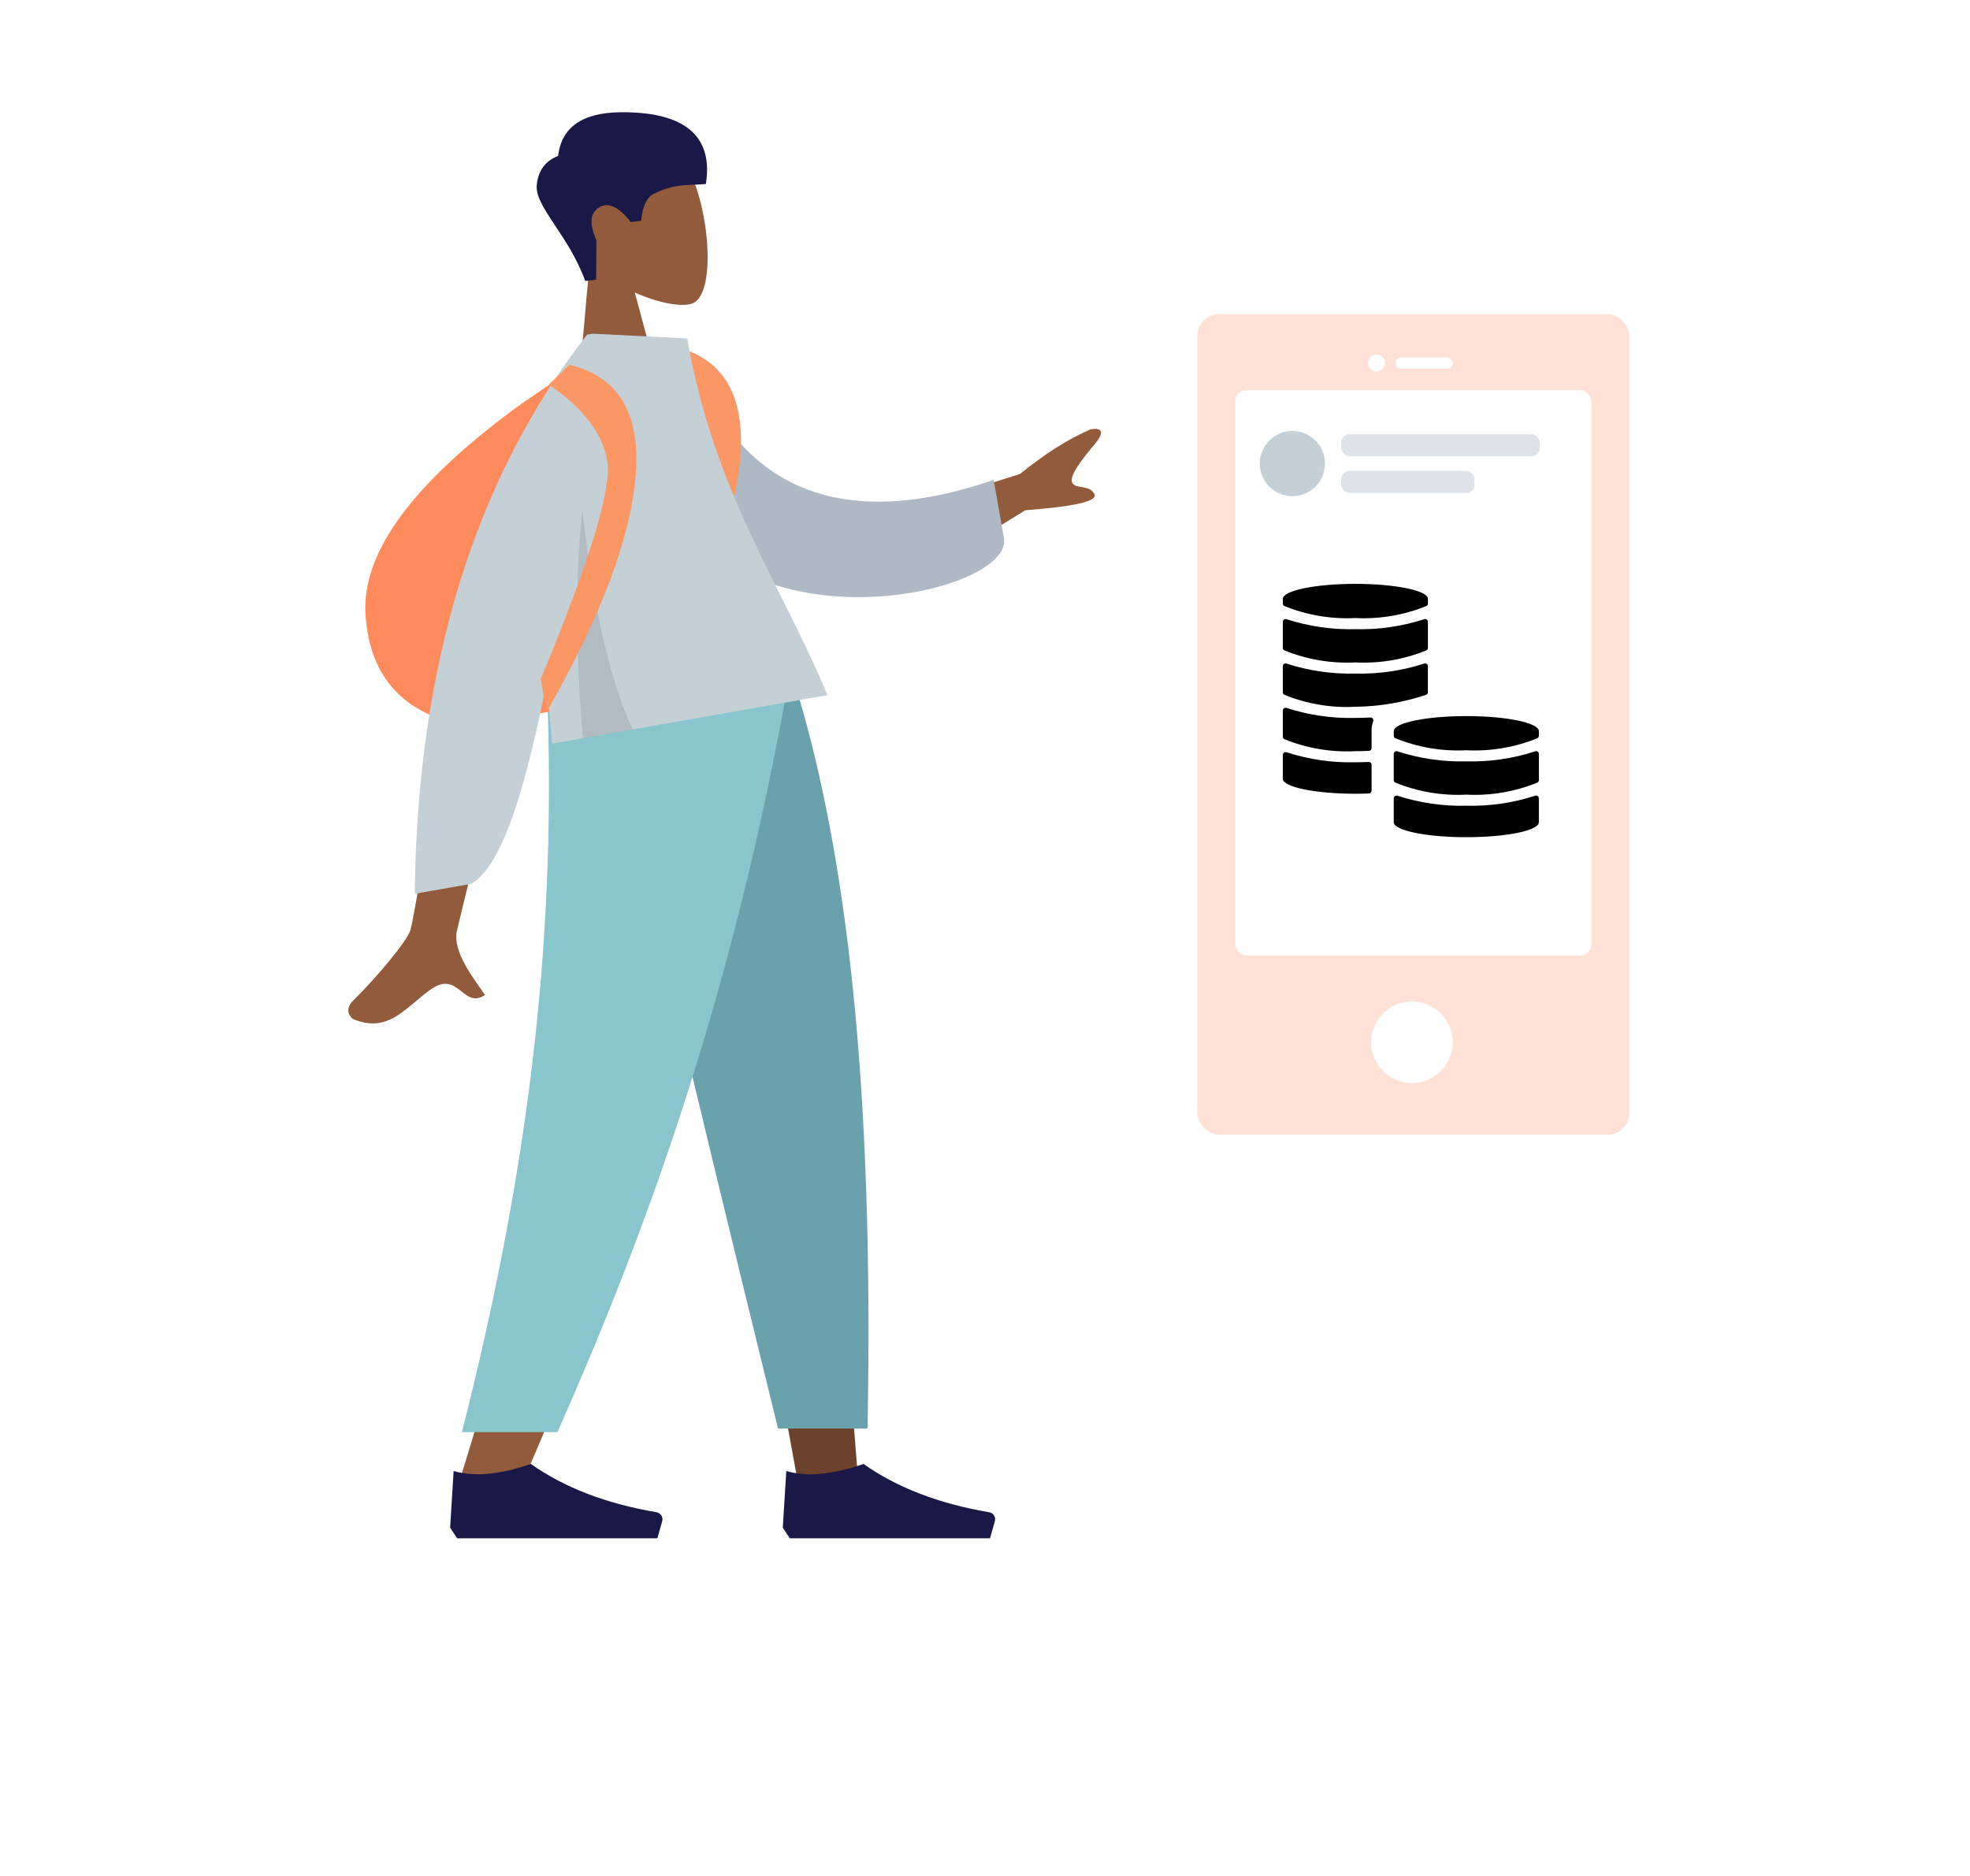 <?xml version="1.0" encoding="UTF-8"?>
<svg width="232px" height="221px" viewBox="0 0 232 221" version="1.1" xmlns="http://www.w3.org/2000/svg" xmlns:xlink="http://www.w3.org/1999/xlink">
    <title>Group 11 Copy@1x</title>
    <defs>
        <filter id="filter-1">
            <feColorMatrix in="SourceGraphic" type="matrix" values="0 0 0 0 1 0 0 0 0 0.541 0 0 0 0 0.357 0 0 0 1 0"></feColorMatrix>
        </filter>
    </defs>
    <g id="INFOGRAPHICS" stroke="none" stroke-width="1" fill="none" fill-rule="evenodd">
        <g id="werkgevers-infographic-B" transform="translate(-27, -362)">
            <g id="Group-11-Copy" transform="translate(27, 362)">
                <g id="illustration/budget" transform="translate(18, 0)">
                    <g id="Mobile3" transform="translate(123, 37)">
                        <rect id="Container" fill="#FFE1D6" x="0" y="0" width="50.88" height="96.64" rx="2.56"></rect>
                        <circle id="Touch" fill="#FFFFFF" cx="25.28" cy="85.76" r="4.8"></circle>
                        <g id="Camera" transform="translate(20.48, 5.12)" fill="#FFFFFF">
                            <circle id="Lens" cx="0.64" cy="0.64" r="1"></circle>
                            <rect id="Sensor" x="2.88" y="0" width="6.72" height="1.28" rx="0.64"></rect>
                        </g>
                        <g id="Rows" transform="translate(4.48, 8.96)">
                            <g id="Row">
                                <rect id="Background" fill="#FFFFFF" x="0" y="0" width="41.92" height="66.56" rx="1.28"></rect>
                                <g id="Text" transform="translate(12.48, 5.184)" fill="#DDE3E9">
                                    <rect id="Name" x="0" y="0" width="23.36" height="2.592" rx="0.96"></rect>
                                    <rect id="Name" x="0" y="4.32" width="15.68" height="2.592" rx="0.96"></rect>
                                </g>
                                <circle id="Avatar" fill="#C5CFD6" cx="6.72" cy="8.64" r="3.84"></circle>
                            </g>
                        </g>
                        <g filter="url(#filter-1)" id="Group">
                            <g transform="translate(9.92, 31.68)">
                                <path d="M10.295,24.775 C10.47,24.769 10.609,24.625 10.608,24.45 L10.608,21.391 C10.608,21.302 10.571,21.217 10.507,21.155 C10.443,21.093 10.356,21.06 10.267,21.064 C9.744,21.088 9.221,21.1 8.699,21.1 C5.951,21.169 3.212,20.771 0.597,19.924 C0.496,19.885 0.382,19.899 0.293,19.962 C0.205,20.024 0.152,20.126 0.154,20.235 L0.154,23.048 C0.154,24.024 3.979,24.808 8.699,24.808 C9.245,24.808 9.777,24.797 10.295,24.775 Z" id="Path" fill="#000000" fill-rule="nonzero"></path>
                                <path d="M8.699,9.34 C11.559,9.486 14.417,9.001 17.069,7.919 C17.176,7.863 17.243,7.752 17.243,7.631 L17.243,4.555 C17.243,4.447 17.19,4.346 17.101,4.285 C17.011,4.224 16.898,4.211 16.797,4.25 C14.183,5.097 11.444,5.495 8.696,5.426 C5.949,5.495 3.209,5.097 0.595,4.25 C0.495,4.213 0.383,4.227 0.295,4.288 C0.208,4.348 0.155,4.448 0.154,4.555 L0.154,7.632 C0.154,7.752 0.221,7.863 0.328,7.919 C2.98,9.001 5.838,9.486 8.699,9.34 Z" id="Path" fill="#000000" fill-rule="nonzero"></path>
                                <path d="M8.699,4.113 C11.559,4.259 14.417,3.774 17.069,2.693 C17.176,2.636 17.243,2.525 17.243,2.404 L17.243,1.854 C17.243,0.88 13.418,0.088 8.699,0.088 C3.979,0.088 0.154,0.88 0.154,1.854 L0.154,2.405 C0.154,2.526 0.221,2.636 0.328,2.693 C2.98,3.774 5.838,4.259 8.699,4.113 L8.699,4.113 Z" id="Path" fill="#000000" fill-rule="nonzero"></path>
                                <path d="M8.699,19.793 C9.257,19.793 9.788,19.779 10.297,19.755 C10.471,19.747 10.608,19.603 10.608,19.428 L10.608,17.427 C10.595,17.033 10.66,16.64 10.797,16.27 C10.838,16.167 10.823,16.05 10.758,15.961 C10.692,15.873 10.586,15.823 10.476,15.83 C9.884,15.861 9.289,15.878 8.699,15.878 C5.951,15.947 3.212,15.549 0.597,14.702 C0.497,14.664 0.384,14.678 0.295,14.739 C0.207,14.8 0.154,14.9 0.154,15.008 L0.154,18.09 C0.155,18.211 0.221,18.322 0.328,18.378 C2.981,19.458 5.838,19.941 8.699,19.793 Z" id="Path" fill="#000000" fill-rule="nonzero"></path>
                                <path d="M8.699,14.566 C11.543,14.529 14.364,14.05 17.061,13.146 C17.169,13.09 17.236,12.979 17.236,12.857 L17.236,9.781 C17.236,9.673 17.183,9.572 17.094,9.511 C17.005,9.451 16.891,9.438 16.791,9.477 C14.176,10.324 11.437,10.722 8.69,10.653 C5.942,10.722 3.203,10.324 0.588,9.477 C0.489,9.442 0.379,9.458 0.293,9.518 C0.207,9.578 0.156,9.676 0.154,9.781 L0.154,12.864 C0.154,12.984 0.221,13.095 0.328,13.151 C2.981,14.231 5.838,14.714 8.699,14.566 Z" id="Path" fill="#000000" fill-rule="nonzero"></path>
                                <path d="M13.664,19.818 C13.563,19.779 13.45,19.791 13.361,19.852 C13.272,19.913 13.218,20.014 13.218,20.122 L13.218,23.203 C13.218,23.325 13.285,23.436 13.392,23.492 C16.045,24.574 18.904,25.059 21.765,24.913 C24.626,25.059 27.484,24.574 30.136,23.492 C30.243,23.436 30.31,23.324 30.31,23.203 L30.31,20.122 C30.31,20.014 30.256,19.913 30.167,19.852 C30.078,19.791 29.965,19.779 29.864,19.818 C27.25,20.665 24.51,21.063 21.763,20.994 C19.016,21.062 16.278,20.665 13.664,19.818 L13.664,19.818 Z" id="Path" fill="#000000" fill-rule="nonzero"></path>
                                <path d="M21.765,26.219 C19.018,26.288 16.279,25.89 13.664,25.043 C13.563,25.004 13.45,25.017 13.361,25.078 C13.272,25.139 13.218,25.24 13.218,25.348 L13.218,28.161 C13.218,29.137 17.043,29.926 21.763,29.926 C26.482,29.926 30.307,29.142 30.307,28.161 L30.307,25.349 C30.307,25.241 30.254,25.14 30.165,25.079 C30.075,25.018 29.962,25.005 29.861,25.045 C27.248,25.891 24.511,26.288 21.765,26.219 L21.765,26.219 Z" id="Path" fill="#000000" fill-rule="nonzero"></path>
                                <path d="M13.221,17.427 L13.221,17.977 C13.221,18.098 13.288,18.209 13.395,18.266 C16.047,19.347 18.905,19.832 21.765,19.686 C24.626,19.832 27.484,19.347 30.136,18.266 C30.243,18.209 30.31,18.098 30.31,17.977 L30.31,17.427 C30.31,16.453 26.485,15.661 21.765,15.661 C17.046,15.661 13.221,16.453 13.221,17.427 Z" id="Path" fill="#000000" fill-rule="nonzero"></path>
                            </g>
                        </g>
                    </g>
                    <g id="humaaan-11">
                        <g id="Head/Front/Short-2" transform="translate(53.122, 25.131) rotate(-7) translate(-53.122, -25.131) translate(24.781, 3.436)">
                            <g id="Head" stroke-width="1" transform="translate(22.506, 12.933)" fill="#915B3C">
                                <path d="M15.897,3.811 C18.312,8.317 18.025,19.747 14.904,20.553 C13.659,20.874 11.008,20.087 8.309,18.459 L10.003,30.456 L0,30.456 L3.443,14.389 C1.523,12.132 0.223,9.367 0.44,6.269 C1.066,-2.66 13.482,-0.696 15.897,3.811 Z" id="Head-[skin]"></path>
                            </g>
                            <path d="M25.181,29.332 C23.926,23.741 20.349,19.93 20.895,17.431 C21.259,15.765 22.23,14.729 23.807,14.323 C24.622,11.021 27.253,9.616 31.698,10.109 C38.366,10.849 42.436,13.621 40.679,19.72 C39.063,19.72 37.113,19.135 34.416,20.137 C33.56,20.455 32.948,21.441 32.58,23.095 L31.361,23.095 C30.178,21.132 29.012,20.411 27.862,20.931 C26.712,21.452 26.451,22.715 27.078,24.723 L26.478,29.332 L25.181,29.332 Z" id="Hair" fill="#191847"></path>
                        </g>
                        <g id="Bottom/Standing/Sweatpants" transform="translate(0, 81.474)">
                            <polygon id="Leg-[skin]" fill="#784931" points="53.348 4.15013799e-14 68.615 52.662 75.795 92.201 83.003 92.201 75.808 4.15013799e-14"></polygon>
                            <polygon id="Shadow" fill-opacity="0.1" fill="#000000" points="53.348 4.15013799e-14 68.615 52.662 75.795 92.201 83.003 92.201 75.808 4.15013799e-14"></polygon>
                            <path d="M46.486,0 C47.552,27.358 47.132,42.279 46.893,44.765 C46.655,47.25 45.301,63.897 36.078,93.036 L43.574,93.036 C55.789,65.082 60.053,48.435 61.454,44.765 C62.855,41.094 66.993,26.172 73.033,0 L46.486,0 Z" id="Leg-[skin]" fill="#915B3C"></path>
                            <path d="M53.02,4.74301485e-14 C56.991,18.121 63.859,47.047 73.625,86.778 L84.167,86.778 C84.945,45.998 81.633,19.158 75.897,4.74301485e-14 L53.02,4.74301485e-14 Z" id="Pant" fill="#69A1AC"></path>
                            <path d="M46.433,0 C47.477,27.358 44.773,54.31 36.397,87.204 L47.645,87.204 C59.882,59.667 68.653,32.848 74.647,0 L46.433,0 Z" id="Pant" fill="#89C5CC"></path>
                            <g id="Shoe/Flat-Simple-Shoe" transform="translate(35.009, 83.023)" fill="#191847">
                                <path d="M0,15.436 L0.414,8.761 C2.835,9.47 5.869,9.192 9.513,7.927 C13.432,10.706 18.365,12.603 24.313,13.619 C24.767,13.697 25.073,14.128 24.995,14.582 C24.99,14.611 24.984,14.64 24.976,14.669 L24.404,16.688 L24.404,16.688 L9.513,16.688 L0.827,16.688 L0,15.436 Z" id="Shoe"></path>
                            </g>
                            <g id="Shoe/Flat-Simple-Shoe" transform="translate(74.186, 83.023)" fill="#191847">
                                <path d="M0,15.436 L0.414,8.761 C2.835,9.47 5.869,9.192 9.513,7.927 C13.432,10.706 18.365,12.603 24.313,13.619 C24.767,13.697 25.073,14.128 24.995,14.582 C24.99,14.611 24.984,14.64 24.976,14.669 L24.404,16.688 L24.404,16.688 L9.513,16.688 L0.827,16.688 L0,15.436 Z" id="Shoe"></path>
                            </g>
                        </g>
                        <g id="Body/Long-Sleeve-Copy" transform="translate(62.1, 77.094) rotate(-10) translate(-62.1, -77.094) translate(8.752, 38.086)">
                            <path d="M28.328,31.06 L37.455,31.095 C27.447,53.638 22.229,65.441 21.801,66.504 C20.836,68.896 22.877,72.54 23.75,74.498 C20.907,75.771 21.21,71.056 17.625,72.726 C14.352,74.25 11.862,77.012 8.081,74.676 C7.616,74.389 7.107,73.308 8.337,72.463 C11.404,70.359 15.823,66.675 16.42,65.462 C17.234,63.809 21.204,52.341 28.328,31.06 L28.328,31.06 Z M105.734,23.078 C103.89,24.616 102.019,26.318 102.348,27.139 C102.676,27.961 104.391,27.655 104.675,28.918 C104.864,29.76 102.081,29.897 96.326,29.329 L82.974,34.628 L80.021,27.248 L96.477,25.001 C99.769,23.168 102.797,21.927 105.562,21.278 C106.34,21.256 107.578,21.539 105.734,23.078 Z" id="Arms-[skin]" fill="#915B3C"></path>
                            <path d="M40.362,6.539 C26.039,13.444 18.476,20.582 17.672,27.952 C16.869,35.323 20.063,40.326 27.257,42.961 L39.18,42.961 L50.539,1.938 L40.362,6.539 Z" id="Path-4" fill="#FF8A5B"></path>
                            <path d="M51.857,3.874 L59.017,3.726 C62.159,19.45 72.586,28.643 93.669,23.377 L94.273,30.285 C94.954,37.167 60.316,41.433 54.827,20.064 C53.406,14.532 52.161,8.755 51.857,3.874 Z" id="Clothes-Back" fill="#AFB9C5" transform="translate(73.07, 19.808) rotate(5) translate(-73.07, -19.808) "></path>
                            <path d="M56.14,5.006 L58.941,3.14 C64.394,5.501 66.201,10.227 64.362,17.317 C62.522,24.407 57.462,32.955 49.18,42.961 L49.18,39.008 C57.3,26.307 61.36,18.309 61.36,15.013 C61.36,11.718 59.62,8.383 56.14,5.006 Z" id="Path-5-Copy" fill="#FA9765"></path>
                            <path d="M49.795,0 L49.801,0.007 L60.628,2.489 C60.628,20.823 66.367,32.63 69.45,46.054 L69.602,46.726 L36.676,46.726 C36.876,44.15 37.113,41.658 37.391,39.246 C33.067,50.37 28.716,59.631 24.483,61.328 L24.483,61.328 L17.672,61.328 C22.633,34.905 33.105,14.462 49.086,0 L49.086,0 L49.795,0 Z" id="Clothes" fill="#C5CFD6"></path>
                            <path d="M44.975,20.137 C44.222,31.751 44.665,40.614 46.305,46.726 L46.305,46.726 L40.362,46.726 C41.153,37.63 42.531,29.02 44.763,20.897 Z" id="Shade" fill-opacity="0.1" fill="#000000"></path>
                            <path d="M43.637,5.006 L46.438,3.14 C51.891,5.501 53.698,10.227 51.858,17.317 C50.019,24.407 44.958,32.955 36.676,42.961 L36.676,39.008 C44.797,26.307 48.857,18.309 48.857,15.013 C48.857,11.718 47.117,8.383 43.637,5.006 Z" id="Path-5" fill="#FA9765"></path>
                        </g>
                    </g>
                </g>
            </g>
        </g>
    </g>
</svg>